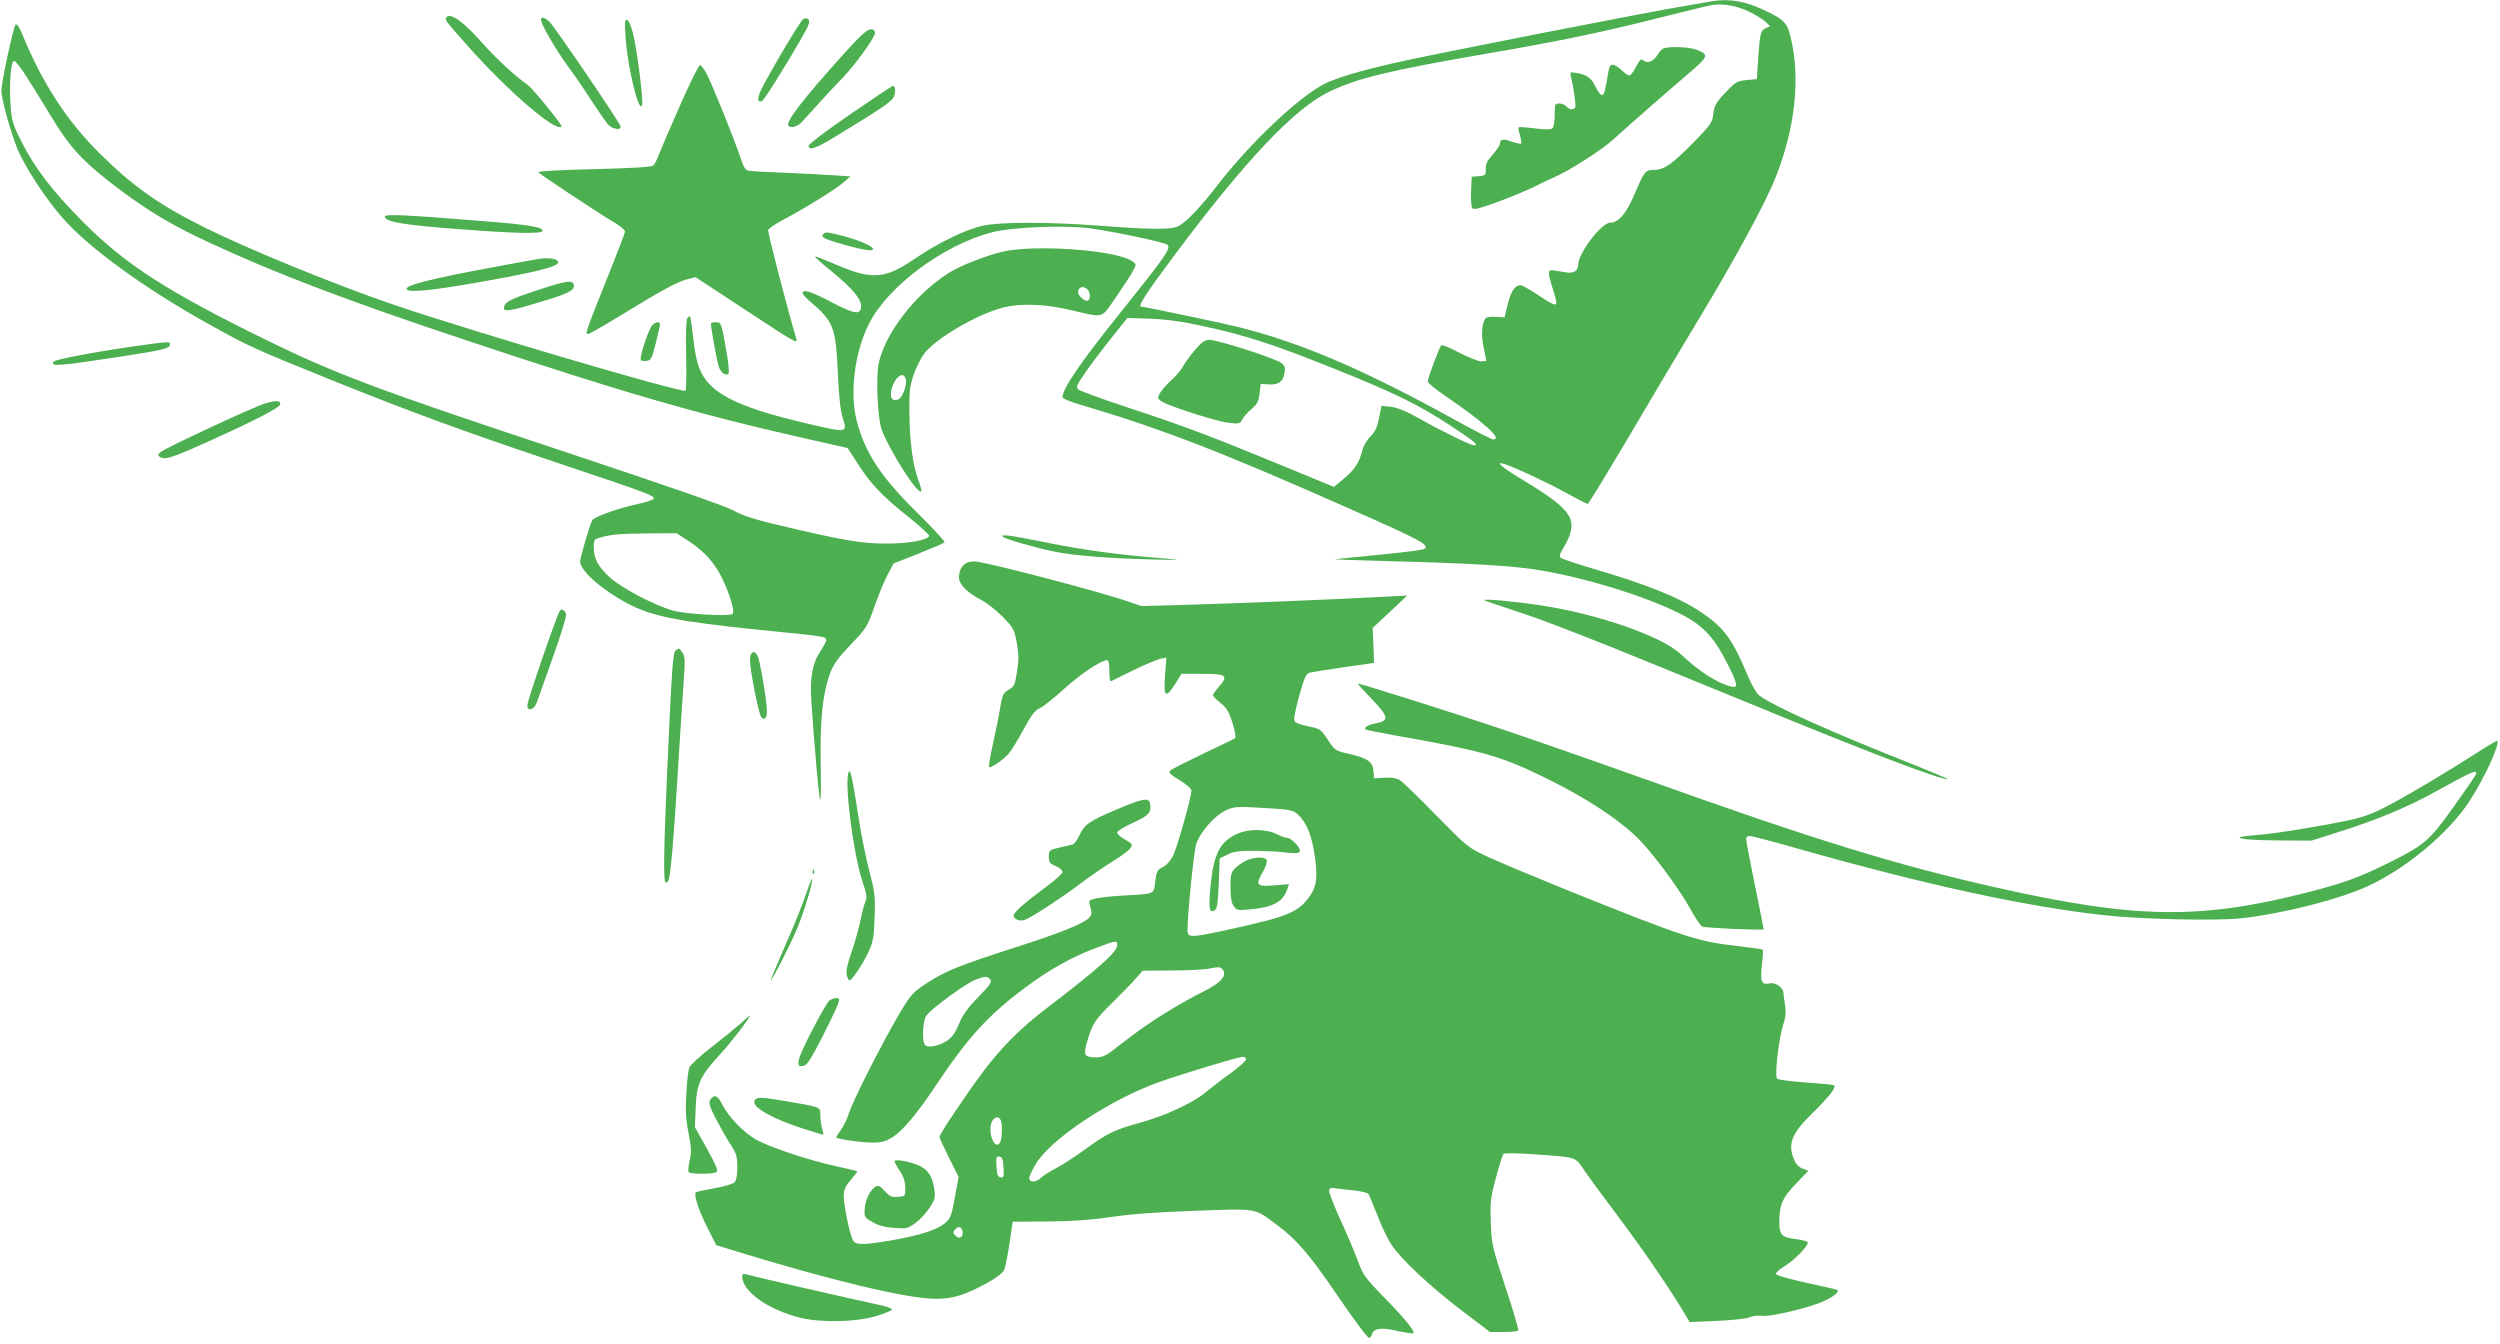 <?xml version="1.0" standalone="no"?>
<!DOCTYPE svg PUBLIC "-//W3C//DTD SVG 20010904//EN"
 "http://www.w3.org/TR/2001/REC-SVG-20010904/DTD/svg10.dtd">
<svg version="1.0" xmlns="http://www.w3.org/2000/svg"
 width="1280pt" height="688pt" viewBox="0 0 1280 688"
 preserveAspectRatio="xMidYMid meet">
<g transform="translate(0,688) scale(0.1,-0.1)"
fill="#4caf50" stroke="none">
<path d="M8745 6870 c-22 -4 -74 -13 -115 -20 -149 -23 -1319 -252 -1489 -292
-180 -41 -300 -77 -361 -108 -131 -67 -381 -303 -548 -520 -82 -107 -158 -187
-197 -207 -36 -20 -134 -19 -415 2 -254 19 -494 19 -585 0 -89 -19 -228 -86
-350 -169 -154 -105 -218 -110 -399 -33 -60 26 -111 46 -113 44 -2 -3 27 -29
65 -60 137 -110 184 -170 168 -212 -10 -26 -44 -17 -153 40 -103 54 -143 66
-143 44 0 -6 17 -25 37 -42 122 -104 132 -130 143 -372 6 -126 14 -195 26
-229 22 -64 13 -68 -90 -46 -336 74 -495 132 -579 209 -60 56 -83 114 -97 246
-7 61 -14 112 -17 115 -2 2 -9 -2 -14 -10 -6 -9 -9 -81 -6 -187 2 -95 1 -177
-3 -183 -10 -16 -1089 302 -1495 440 -301 103 -741 283 -965 394 -235 117
-367 210 -538 379 -169 167 -294 358 -400 616 -14 35 -26 51 -32 45 -12 -12
-73 -298 -73 -339 1 -45 48 -214 84 -302 38 -89 141 -248 226 -345 133 -154
426 -367 753 -548 206 -115 229 -125 625 -285 405 -163 665 -259 1145 -420
475 -159 512 -173 507 -188 -2 -6 -41 -19 -87 -29 -95 -20 -216 -64 -227 -81
-12 -18 -62 -190 -63 -212 0 -46 109 -143 240 -213 124 -67 259 -94 680 -137
334 -33 340 -34 340 -52 0 -8 -14 -34 -30 -58 -40 -58 -54 -135 -46 -255 15
-221 38 -486 45 -504 4 -11 5 73 3 185 -4 225 10 360 49 464 17 45 41 78 105
145 80 83 84 90 122 196 21 60 51 134 68 164 l29 55 127 50 c70 28 130 54 134
58 4 4 -58 71 -137 149 -189 186 -271 310 -313 475 -36 140 -11 346 61 491 96
195 384 409 633 473 106 27 377 37 502 20 144 -21 382 -72 396 -85 18 -18 -13
-62 -257 -366 -191 -238 -281 -371 -281 -414 0 -7 44 -25 98 -40 412 -122 721
-242 1366 -528 378 -167 412 -186 390 -208 -5 -5 -103 -18 -219 -29 -115 -11
-223 -22 -240 -24 -16 -1 105 -6 270 -10 430 -11 647 -24 782 -47 239 -41 519
-127 703 -216 123 -60 180 -118 249 -252 60 -117 63 -137 24 -127 -71 17 -166
79 -258 166 -96 91 -422 205 -713 249 -138 21 -300 36 -292 27 3 -3 64 -24
135 -47 197 -64 403 -145 1209 -476 626 -258 986 -395 1031 -394 5 0 -73 33
-175 74 -410 161 -728 304 -792 355 -15 12 -40 54 -58 98 -79 190 -123 250
-241 329 -119 79 -278 142 -574 229 -71 21 -136 43 -143 48 -10 8 -7 19 14 54
81 139 52 188 -205 343 -113 68 -151 101 -98 84 52 -16 229 -99 320 -150 53
-29 101 -54 106 -54 4 0 97 152 207 338 109 185 266 450 349 587 193 318 352
611 405 744 101 252 129 509 79 717 -17 72 -32 90 -107 128 -122 62 -210 77
-317 56z m209 -49 c34 -16 72 -40 85 -52 l24 -23 -22 -10 c-27 -12 -30 -26
-39 -156 l-7 -105 -53 -5 c-50 -5 -57 -10 -109 -65 -48 -51 -56 -67 -61 -107
-4 -44 -11 -55 -101 -147 -111 -113 -151 -141 -203 -141 -44 0 -50 -7 -103
-133 -40 -92 -79 -137 -120 -137 -46 0 -164 -156 -165 -216 0 -30 -22 -45 -59
-39 -17 3 -44 7 -61 10 -37 6 -38 -4 -10 -93 32 -101 31 -102 -76 -32 -42 28
-82 50 -88 50 -29 0 -50 -31 -66 -96 l-17 -69 -46 3 c-26 2 -48 -2 -52 -9 -19
-30 -22 -84 -9 -147 8 -37 14 -68 14 -69 0 -2 -12 -3 -27 -3 -16 0 -66 21
-113 45 -46 25 -87 41 -91 37 -10 -11 -69 -169 -69 -185 0 -7 39 -40 87 -72
202 -138 299 -225 248 -225 -8 0 -97 46 -197 101 -458 253 -782 393 -1105 474
-79 20 -484 105 -500 105 -19 0 24 68 170 263 364 487 615 752 792 837 145 70
306 109 810 196 363 62 570 105 865 179 140 35 266 66 280 68 54 11 134 -2
194 -32z m-8829 -317 c22 -33 80 -127 130 -209 105 -175 170 -244 358 -386
152 -113 265 -181 454 -269 349 -162 707 -298 1313 -500 803 -268 1197 -382
1748 -506 l212 -48 51 -79 c64 -102 128 -169 262 -275 59 -47 106 -91 104 -96
-7 -21 -103 -39 -212 -39 -126 -1 -212 13 -511 83 -167 39 -226 57 -278 86
-44 24 -350 130 -904 314 -916 304 -1130 384 -1482 556 -515 252 -731 391
-950 613 -153 154 -244 274 -310 406 -46 91 -51 108 -56 191 -8 110 3 227 19
222 7 -2 30 -31 52 -64z m6055 -1298 c205 -45 350 -93 647 -212 307 -123 432
-184 590 -287 130 -85 157 -107 131 -107 -19 0 -162 70 -279 136 -67 38 -112
56 -146 61 l-50 5 -12 -62 c-10 -48 -20 -71 -44 -94 -19 -19 -37 -50 -44 -80
-16 -59 -40 -94 -99 -142 l-44 -37 -284 117 c-360 148 -485 195 -776 291 -129
42 -241 84 -249 91 -13 12 -8 23 32 81 26 38 85 117 133 177 l86 108 122 -4
c89 -4 165 -15 286 -42z m-2653 -1097 c80 -52 134 -114 172 -193 39 -83 64
-167 52 -179 -14 -14 -238 -2 -306 17 -95 27 -261 114 -323 170 -61 56 -82 96
-82 155 0 38 2 41 38 50 59 16 88 18 241 20 l145 1 63 -41z"/>
<path d="M8519 6633 c-8 -2 -23 -17 -32 -33 -20 -34 -52 -47 -72 -30 -12 10
-18 6 -32 -20 -38 -68 -37 -67 -77 -32 -48 42 -64 41 -71 -5 -17 -100 -21
-117 -32 -120 -6 -2 -20 15 -32 39 -23 49 -43 64 -96 74 -36 6 -38 6 -32 -17
15 -64 27 -150 22 -159 -9 -15 -31 -12 -45 5 -7 8 -23 15 -36 15 -23 0 -24 -4
-24 -59 0 -35 -5 -63 -12 -68 -9 -7 -40 -7 -91 0 -43 5 -80 8 -82 5 -2 -2 1
-21 7 -41 6 -20 9 -39 6 -42 -3 -3 -24 2 -48 10 -45 16 -60 13 -60 -11 0 -7
-17 -32 -37 -55 -28 -31 -37 -49 -36 -74 1 -32 -1 -34 -36 -37 l-36 -3 -3 -73
c-2 -40 1 -79 5 -86 7 -12 30 -6 128 29 66 24 147 58 180 74 33 17 86 42 118
56 67 28 241 140 290 185 50 46 303 268 387 339 108 92 111 100 50 125 -37 15
-132 20 -171 9z"/>
<path d="M6118 5088 c-25 -29 -52 -67 -61 -84 -9 -17 -33 -46 -55 -66 -44 -40
-72 -77 -72 -95 0 -7 17 -20 38 -29 83 -35 270 -93 324 -99 52 -6 57 -5 68 17
7 13 28 37 48 54 29 25 37 40 41 80 l6 49 37 -3 c52 -4 76 12 84 55 6 31 3 39
-16 55 -27 22 -326 118 -367 118 -24 0 -40 -11 -75 -52z"/>
<path d="M2285 6790 c-8 -12 -6 -15 114 -150 206 -231 447 -438 476 -408 7 6
-149 197 -175 215 -58 39 -162 135 -229 211 -98 112 -168 161 -186 132z"/>
<path d="M2770 6778 c0 -23 78 -156 137 -236 31 -42 86 -122 121 -177 36 -55
74 -110 85 -122 24 -27 73 -32 63 -7 -12 31 -338 509 -362 532 -28 25 -44 28
-44 10z"/>
<path d="M4113 6783 c-14 -5 -207 -333 -224 -381 -12 -35 -8 -48 13 -39 14 5
220 343 237 389 10 27 0 40 -26 31z"/>
<path d="M3203 6689 c10 -156 71 -403 85 -345 6 27 -27 287 -47 365 -9 36 -22
67 -30 69 -12 4 -13 -11 -8 -89z"/>
<path d="M4319 6603 c-214 -238 -299 -349 -282 -367 13 -13 45 -5 66 17 12 13
54 58 92 101 39 43 91 99 116 124 64 65 169 210 169 233 0 13 -7 19 -23 19
-17 0 -54 -34 -138 -127z"/>
<path d="M3483 6343 c-51 -115 -99 -228 -109 -253 -9 -25 -22 -50 -28 -57 -8
-8 -102 -14 -303 -19 -173 -4 -290 -10 -287 -16 7 -10 324 -220 397 -262 26
-16 47 -34 47 -41 0 -7 -42 -117 -94 -246 -110 -274 -111 -279 -95 -279 7 0
87 46 178 102 208 127 275 163 329 178 l43 11 245 -161 c268 -176 279 -183
271 -154 -50 169 -148 548 -144 557 3 7 33 28 68 47 113 59 274 159 314 193
l39 34 -94 6 c-52 4 -165 9 -250 13 -85 3 -165 7 -177 10 -16 3 -26 18 -38 56
-30 92 -154 401 -178 442 -12 22 -27 41 -32 43 -6 2 -52 -90 -102 -204z"/>
<path d="M4352 6294 c-117 -80 -212 -152 -212 -160 0 -25 35 -15 116 34 267
162 312 193 322 220 9 28 6 52 -7 52 -4 0 -103 -66 -219 -146z"/>
<path d="M1970 5771 c0 -27 101 -44 390 -65 273 -21 412 -24 417 -9 7 20 -63
32 -317 52 -382 31 -490 36 -490 22z"/>
<path d="M4217 5683 c-16 -15 -4 -23 61 -43 127 -38 192 -50 192 -35 0 15 -78
48 -165 70 -66 17 -79 18 -88 8z"/>
<path d="M5127 5590 c-87 -22 -214 -72 -267 -106 -173 -109 -327 -308 -361
-464 -15 -72 -6 -281 15 -339 39 -107 185 -335 203 -317 3 2 -4 29 -15 58 -29
77 -44 194 -46 343 -1 111 2 139 22 196 12 36 36 84 52 106 57 78 271 204 405
238 89 23 212 19 340 -11 185 -42 159 -50 241 68 39 57 79 117 87 135 16 30
16 31 -8 47 -87 57 -506 86 -668 46z m441 -192 c17 -17 15 -58 -2 -58 -18 0
-46 27 -46 44 0 27 27 35 48 14z m-930 -462 c6 -30 -19 -95 -39 -101 -30 -10
-42 4 -36 42 12 69 65 111 75 59z"/>
<path d="M2750 5553 c-483 -86 -659 -126 -668 -150 -6 -21 89 -15 283 17 364
62 498 94 493 119 -3 17 -56 24 -108 14z"/>
<path d="M2742 5391 c-137 -45 -161 -59 -162 -90 0 -19 45 -11 203 38 132 39
164 58 154 85 -9 24 -38 19 -195 -33z"/>
<path d="M3338 5213 c-16 -18 -58 -142 -58 -170 0 -10 9 -13 28 -11 25 3 29 9
49 88 11 47 22 91 22 98 1 18 -23 15 -41 -5z"/>
<path d="M3640 5223 c0 -25 31 -193 40 -220 11 -32 37 -50 50 -36 4 4 0 54
-10 110 -26 151 -27 153 -55 153 -14 0 -25 -3 -25 -7z"/>
<path d="M680 5106 c-220 -32 -399 -67 -406 -78 -16 -26 23 -23 356 28 201 31
240 40 240 59 0 18 1 18 -190 -9z"/>
<path d="M1356 4814 c-66 -21 -517 -231 -536 -250 -13 -13 -13 -16 0 -24 24
-16 64 -3 250 81 245 111 365 173 365 190 0 19 -22 20 -79 3z"/>
<path d="M5136 4131 c11 -11 163 -55 261 -75 96 -20 267 -34 488 -40 169 -4
177 -4 75 5 -231 18 -399 41 -592 79 -203 41 -249 47 -232 31z"/>
<path d="M4953 4000 c-27 -11 -43 -40 -43 -78 0 -35 44 -78 118 -116 26 -14
73 -51 106 -84 55 -57 59 -64 72 -134 10 -58 11 -88 1 -147 -10 -67 -14 -76
-43 -93 -28 -16 -32 -26 -43 -91 -6 -39 -23 -123 -37 -185 -14 -63 -23 -116
-20 -119 8 -8 73 36 101 69 14 16 48 72 76 124 40 73 58 98 83 108 17 8 73 52
124 99 84 76 190 147 221 147 7 0 11 -22 11 -56 0 -31 3 -54 8 -52 4 2 56 27
114 56 59 29 121 55 139 59 l31 6 -7 -92 c-9 -110 4 -120 53 -41 l31 50 95 0
c137 0 148 -7 96 -67 -16 -18 -30 -38 -30 -43 0 -4 17 -22 39 -39 31 -25 43
-45 61 -101 13 -41 19 -74 14 -79 -5 -4 -79 -40 -164 -80 -85 -41 -161 -79
-168 -86 -11 -10 -3 -19 47 -49 36 -22 61 -44 61 -54 0 -33 -72 -287 -93 -332
-15 -28 -34 -50 -54 -60 -28 -13 -32 -21 -38 -73 -8 -67 0 -63 -160 -72 -60
-3 -126 -10 -147 -16 -36 -9 -36 -10 -25 -44 8 -27 7 -38 -4 -51 -24 -30 -146
-80 -379 -154 -291 -94 -358 -121 -454 -183 -74 -49 -82 -58 -144 -162 -85
-144 -239 -447 -257 -509 -8 -27 -27 -64 -41 -83 -14 -19 -24 -36 -23 -37 12
-9 131 -26 184 -26 50 0 69 5 107 29 51 33 125 121 218 261 163 245 269 362
457 502 125 94 246 161 371 207 99 37 102 37 102 11 0 -34 -98 -121 -365 -325
-132 -101 -226 -196 -320 -320 -90 -121 -225 -322 -225 -336 0 -5 22 -53 49
-107 l49 -98 -19 -104 c-17 -96 -22 -108 -51 -133 -41 -34 -128 -62 -276 -88
-137 -23 -176 -24 -192 -4 -16 19 -49 175 -50 231 0 32 7 49 36 83 20 23 35
43 33 45 -2 1 -51 12 -108 25 -135 29 -330 94 -404 133 -66 35 -149 121 -180
185 -22 45 -41 52 -61 21 -8 -14 -3 -33 26 -90 21 -40 54 -100 75 -132 34 -53
38 -66 38 -123 0 -42 -5 -67 -15 -77 -8 -8 -55 -22 -104 -30 -49 -9 -91 -18
-93 -20 -12 -12 13 -90 56 -176 l48 -95 74 -23 c505 -156 905 -252 1052 -252
87 0 150 20 266 84 47 26 77 50 83 66 6 14 18 75 27 135 l16 110 180 1 c127 1
222 8 325 23 99 15 236 25 432 32 328 11 296 17 427 -81 90 -68 158 -148 276
-320 112 -164 176 -250 185 -250 5 0 12 9 15 20 10 30 50 35 132 15 41 -9 77
-14 80 -11 9 9 -44 75 -153 186 -94 97 -105 111 -132 185 -16 44 -57 140 -91
214 -34 74 -59 140 -56 148 3 10 14 13 32 9 16 -2 58 -8 95 -11 37 -4 71 -12
75 -18 4 -7 24 -56 45 -109 20 -53 53 -122 73 -152 50 -75 194 -210 363 -339
l141 -107 70 0 c38 0 72 4 75 8 2 4 -27 104 -66 222 -68 206 -71 220 -75 330
-4 104 -2 126 26 229 16 62 34 118 39 123 5 5 71 4 158 -2 222 -16 207 -11
256 -83 23 -34 97 -134 163 -222 118 -156 263 -366 339 -492 l37 -62 137 6
c75 3 151 11 169 18 17 8 49 11 70 8 44 -5 243 43 315 77 46 21 75 46 66 55
-2 2 -73 19 -158 37 -84 18 -155 38 -157 45 -2 6 16 23 41 38 50 29 130 111
121 125 -3 5 -30 12 -61 16 -71 8 -84 22 -84 87 0 88 16 125 86 197 l63 66
-30 11 c-19 7 -35 24 -44 47 -33 79 -11 134 93 235 93 91 129 139 110 145 -7
3 -73 9 -146 14 -74 5 -138 14 -143 19 -14 14 7 198 30 273 14 43 16 70 10
106 -4 27 -8 55 -8 62 -2 26 -41 54 -70 47 -42 -9 -50 9 -40 95 5 41 7 76 4
78 -2 2 -59 10 -127 18 -210 24 -270 44 -873 286 -165 67 -347 143 -405 170
-104 48 -106 50 -265 212 -88 90 -172 172 -187 181 -19 11 -43 16 -80 13 l-53
-3 -3 38 c-4 47 -29 65 -125 87 -70 16 -73 18 -109 73 -36 54 -40 56 -98 68
-33 6 -64 17 -70 24 -8 9 -1 46 21 129 28 100 36 117 55 122 13 3 92 16 176
28 l153 22 -3 89 -4 90 89 83 88 83 -110 -6 c-290 -15 -775 -35 -1000 -41
l-251 -7 -79 27 c-139 47 -648 181 -760 200 -16 3 -40 1 -52 -4z m1554 -1259
c100 -6 115 -10 139 -32 39 -36 65 -94 80 -178 22 -127 19 -180 -16 -233 -58
-87 -109 -109 -404 -174 -216 -47 -226 -47 -226 -4 0 81 33 405 45 440 20 59
92 142 147 169 46 23 63 23 235 12z m-247 -825 c24 -30 -9 -68 -95 -111 -117
-58 -268 -151 -359 -220 -43 -33 -97 -73 -118 -90 -30 -22 -49 -29 -79 -29
-58 2 -63 12 -43 80 26 92 40 113 133 204 48 47 101 102 119 123 l32 37 143 1
c78 0 162 4 187 8 66 12 67 12 80 -3z m-1190 -51 c10 -12 0 -27 -61 -90 -55
-56 -81 -92 -99 -138 -18 -43 -35 -68 -59 -84 -41 -28 -98 -40 -114 -24 -18
18 -13 124 6 151 25 36 206 168 252 184 52 19 60 19 75 1z m1310 -409 c0 -7
-37 -40 -81 -72 -45 -32 -102 -77 -128 -98 -61 -52 -202 -117 -326 -152 -141
-39 -174 -55 -288 -138 -56 -40 -126 -86 -155 -100 -29 -15 -62 -36 -72 -46
-25 -25 -60 -26 -60 -2 0 10 15 42 33 72 77 129 382 331 632 420 119 42 405
129 428 129 9 1 17 -5 17 -13z m-1256 -312 c9 -24 7 -97 -4 -114 -28 -45 -67
60 -40 110 13 24 35 26 44 4z m14 -242 c3 -47 1 -53 -15 -50 -14 2 -19 14 -21
56 -3 47 -1 53 15 50 14 -2 19 -14 21 -56z m-210 -326 c6 -29 -15 -43 -35 -24
-14 14 -14 20 -3 33 16 19 34 15 38 -9z"/>
<path d="M6335 2611 c-90 -41 -121 -103 -137 -267 -11 -117 -7 -142 22 -124
12 7 16 38 20 137 l5 128 40 20 c32 16 60 19 140 19 55 -1 128 -4 161 -9 44
-5 64 -4 69 5 9 14 -42 70 -65 70 -9 0 -33 9 -55 20 -51 26 -145 27 -200 1z"/>
<path d="M6383 2475 c-18 -8 -44 -25 -58 -39 -22 -22 -25 -34 -25 -98 0 -52 5
-80 16 -97 16 -22 21 -23 84 -17 115 10 168 38 189 99 l11 30 -75 -6 c-91 -8
-99 1 -60 67 15 26 24 53 21 61 -7 19 -60 19 -103 0z"/>
<path d="M2866 3752 c-19 -32 -166 -459 -166 -484 0 -35 38 -21 50 20 7 20 44
124 82 230 38 107 68 203 66 214 -3 23 -23 35 -32 20z"/>
<path d="M3461 3551 c-16 -11 -20 -63 -46 -641 -17 -391 -19 -550 -6 -550 5 0
11 6 14 14 11 28 27 215 47 546 11 184 25 393 30 464 8 110 8 133 -5 153 -18
26 -16 26 -34 14z"/>
<path d="M3840 3498 c1 -55 45 -277 58 -290 22 -22 33 4 27 60 -11 99 -36 235
-46 254 -18 34 -39 21 -39 -24z"/>
<path d="M7012 3313 c102 -106 105 -123 25 -138 -34 -7 -55 -20 -45 -30 2 -2
69 -16 148 -30 444 -78 537 -104 755 -209 233 -113 419 -237 516 -344 85 -95
194 -246 243 -335 26 -47 53 -88 62 -91 20 -8 314 -20 314 -14 0 4 -20 105
-45 227 -25 121 -45 228 -45 236 0 8 8 15 18 15 9 0 121 -29 247 -65 653 -185
1153 -294 1560 -340 191 -22 593 -31 717 -16 215 25 488 95 637 162 199 90
421 276 526 439 77 119 156 292 141 307 -2 2 -48 -25 -102 -60 -149 -96 -347
-214 -459 -273 -74 -39 -125 -58 -196 -73 -155 -33 -384 -70 -481 -77 -145
-11 -87 -25 108 -27 l179 -1 119 38 c222 69 380 136 542 227 158 88 191 102
181 75 -3 -8 -55 -84 -116 -169 -126 -177 -148 -195 -356 -297 -133 -65 -221
-96 -399 -141 -549 -139 -875 -133 -1586 27 -511 115 -932 245 -1795 554 -280
100 -622 219 -760 265 -235 79 -699 225 -712 225 -4 0 23 -30 59 -67z"/>
<path d="M4345 2926 c-23 -52 23 -414 71 -560 21 -61 24 -83 16 -100 -6 -11
-18 -55 -26 -96 -8 -41 -29 -115 -46 -164 -21 -60 -29 -98 -25 -117 4 -16 10
-29 14 -29 13 0 70 86 98 147 23 50 28 74 31 178 4 109 1 130 -27 235 -16 63
-40 176 -51 250 -38 240 -46 277 -55 256z"/>
<path d="M5716 2735 c-140 -59 -164 -76 -191 -135 -10 -22 -25 -42 -34 -44 -9
-2 -40 -10 -68 -16 -51 -12 -53 -13 -53 -46 0 -29 5 -36 35 -48 19 -8 35 -22
35 -30 0 -8 -37 -42 -82 -75 -109 -81 -168 -132 -168 -148 0 -19 31 -32 56
-23 39 15 185 110 284 185 52 39 128 91 169 116 40 24 80 54 88 66 13 20 12
22 -26 44 -23 12 -41 29 -41 36 0 8 36 30 80 50 82 37 97 54 88 100 -6 31 -38
25 -172 -32z"/>
<path d="M4161 2414 c0 -11 3 -14 6 -6 3 7 2 16 -1 19 -3 4 -6 -2 -5 -13z"/>
<path d="M4128 2306 c-14 -45 -62 -163 -106 -263 -44 -101 -78 -183 -77 -183
9 0 107 194 139 272 37 93 79 234 74 247 -2 4 -15 -28 -30 -73z"/>
<path d="M4247 1758 c-18 -15 -129 -223 -151 -285 -16 -46 -9 -59 24 -48 14 4
44 54 94 153 89 179 94 192 69 192 -11 0 -27 -6 -36 -12z"/>
<path d="M3790 1638 c-25 -22 -91 -76 -148 -120 -57 -44 -108 -91 -113 -104
-5 -14 -12 -73 -15 -133 -5 -85 -3 -129 11 -201 15 -76 16 -101 6 -142 -6 -27
-9 -54 -5 -59 7 -11 124 -12 142 0 10 6 -1 34 -48 119 l-62 111 4 98 c4 123
22 163 125 275 61 66 162 199 151 198 -2 -1 -23 -19 -48 -42z"/>
<path d="M3863 1243 c-13 -32 91 -91 250 -142 53 -17 99 -31 101 -31 3 0 0 15
-5 32 -5 18 -9 49 -9 70 0 41 7 39 -194 73 -113 19 -135 19 -143 -2z"/>
<path d="M4580 934 c0 -5 12 -27 27 -49 19 -28 27 -53 28 -85 0 -45 0 -45 -38
-48 -31 -3 -42 2 -67 30 -25 27 -33 31 -48 22 -28 -18 -53 -70 -55 -115 -2
-41 0 -44 42 -67 29 -17 65 -26 110 -29 62 -5 69 -3 109 26 24 18 56 53 73 79
26 41 29 53 23 92 -10 65 -29 97 -74 120 -44 22 -130 38 -130 24z"/>
<path d="M3800 345 c0 -77 132 -171 298 -212 104 -26 286 -22 386 8 44 13 81
29 83 34 2 6 -33 18 -79 27 -79 16 -634 143 -670 154 -12 4 -18 0 -18 -11z"/>
</g>
</svg>
